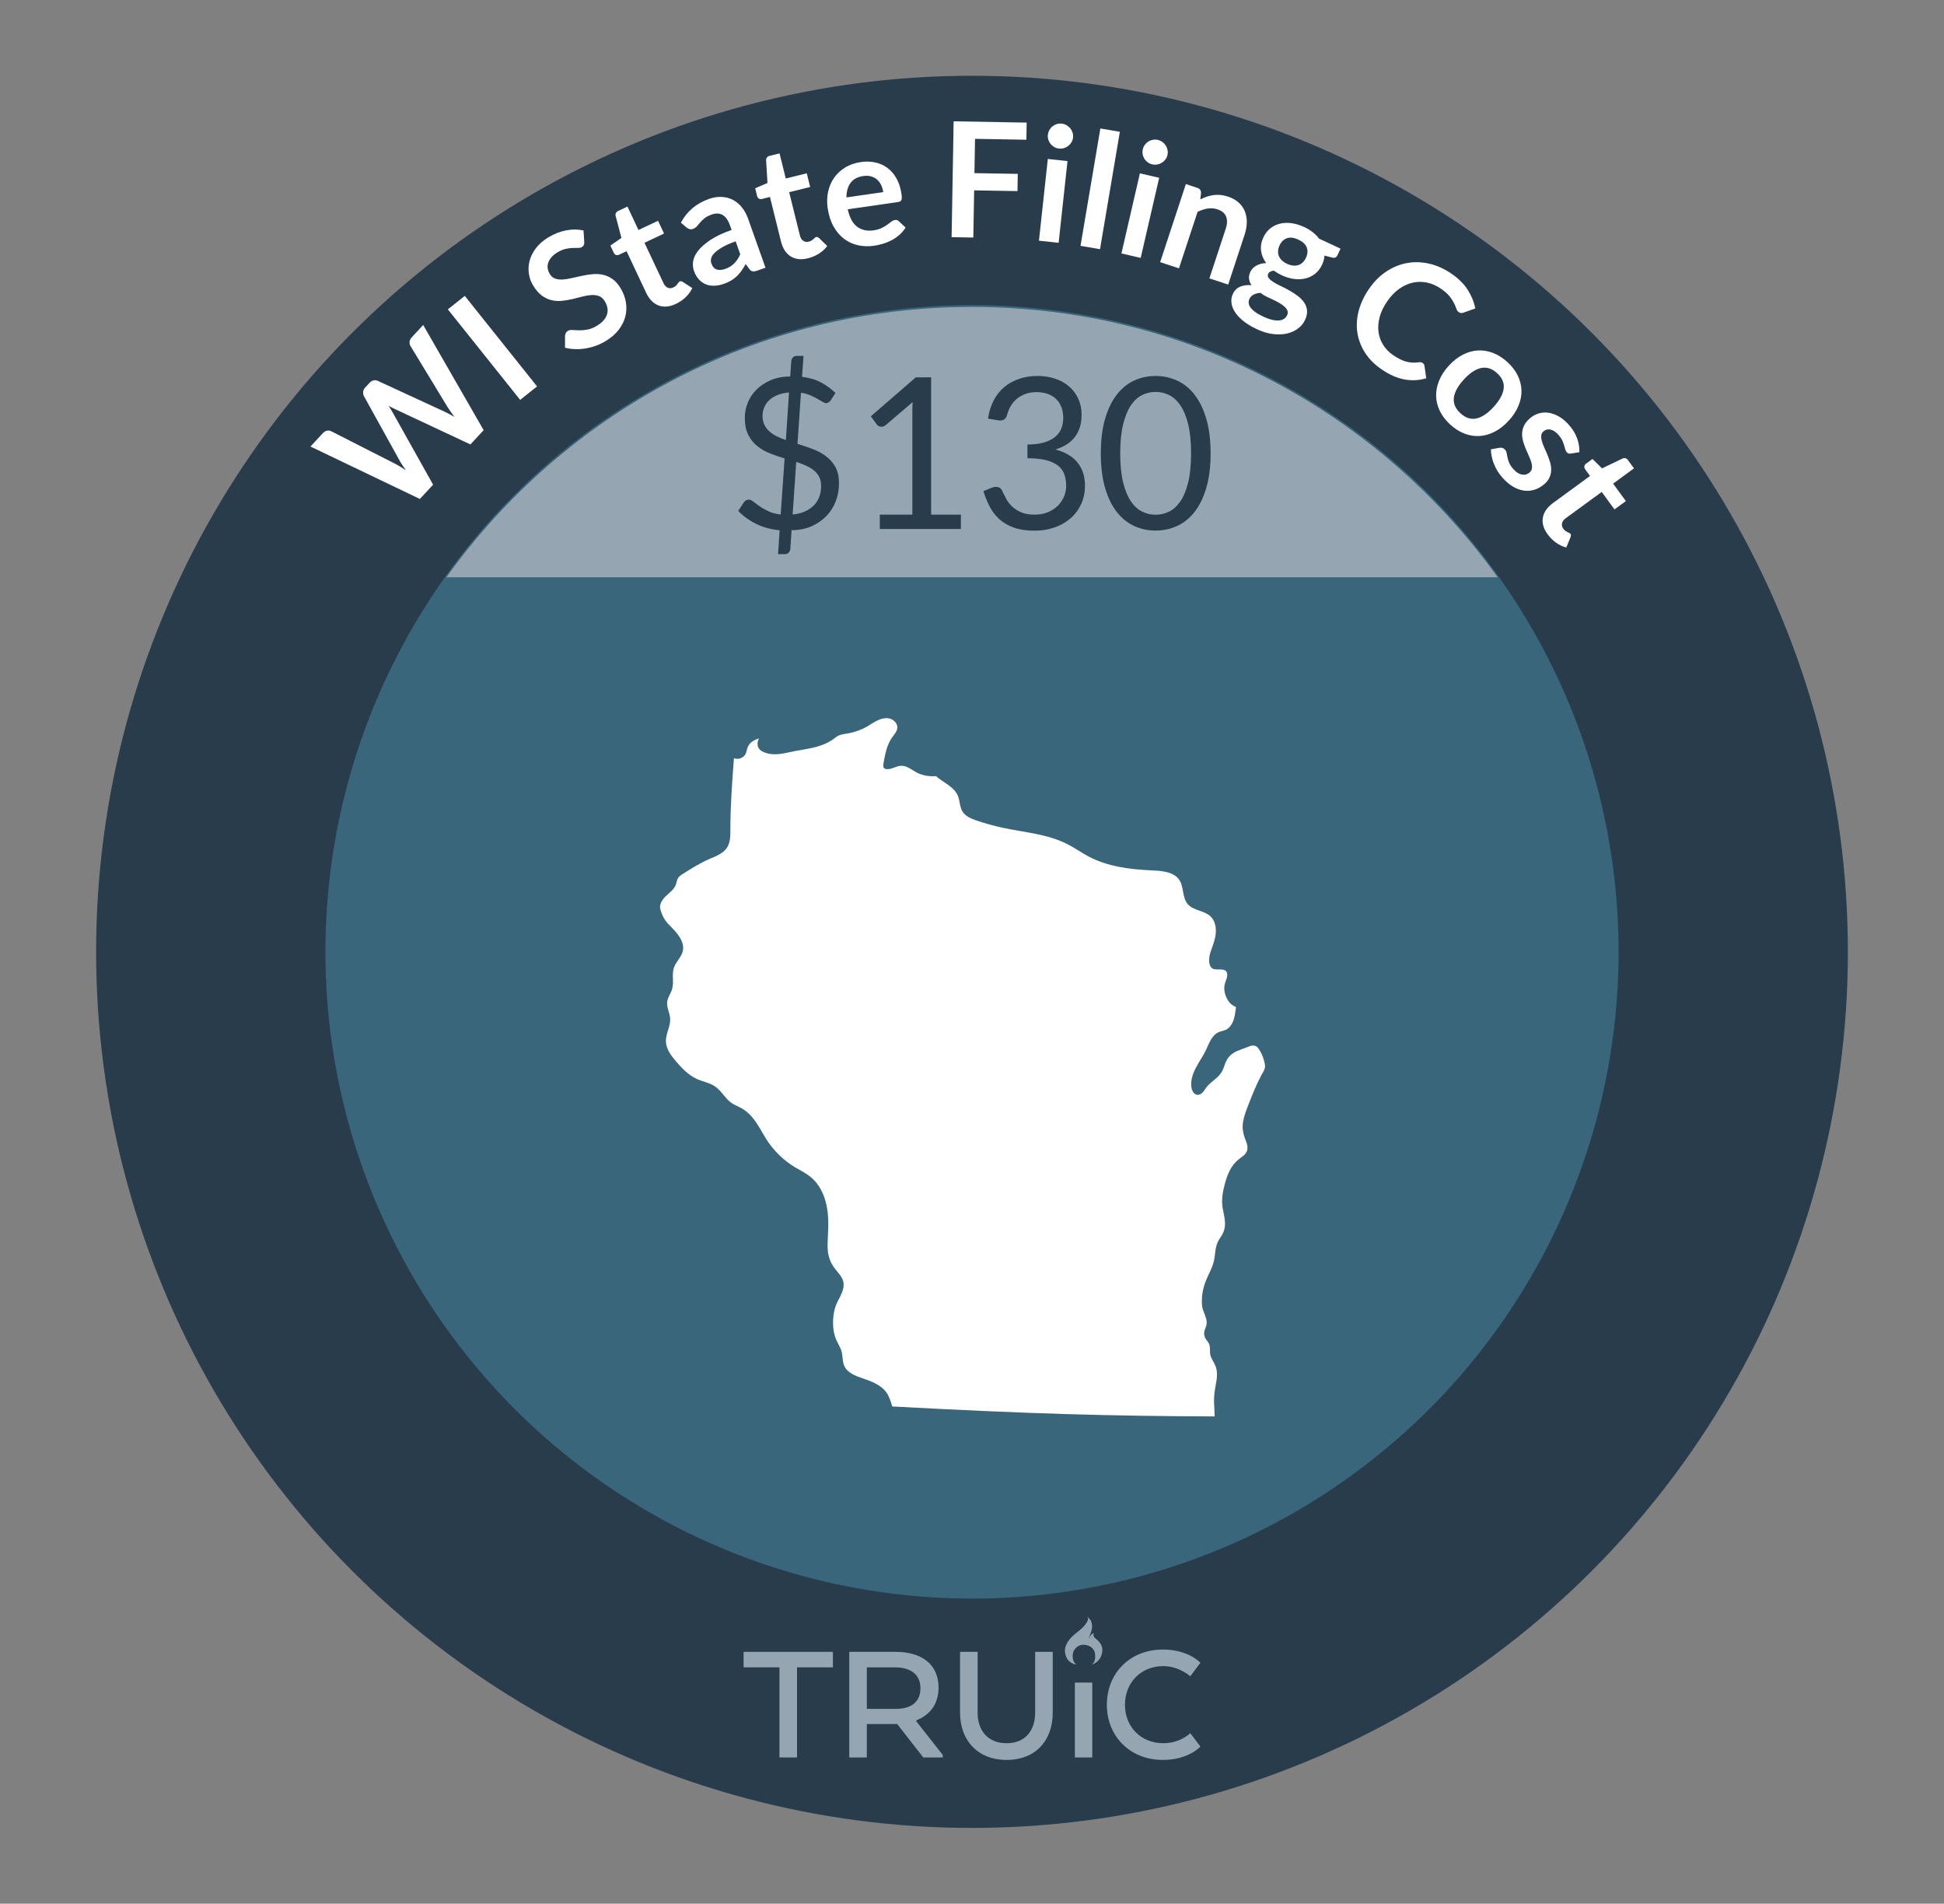 <?xml version="1.0" encoding="UTF-8"?>
<svg id="c" data-name="Wisconsin" xmlns="http://www.w3.org/2000/svg" viewBox="0 0 206.27 201.946">
  <rect x="0" y="0" width="206.27" height="201.946" fill="#808080" stroke="none"/>
  <defs>
    <style>
      .az {
        fill: #fff;
      }

      .ba {
        fill: #95a6b2;
      }

      .bb {
        fill: #283c4c;
      }

      .bc {
        fill: #39667a;
      }
    </style>
  </defs>
  <circle class="bb" cx="103.135" cy="100.973" r="92.936"/>
  <circle class="bc" cx="103.135" cy="100.973" r="68.606"/>
  <g>
    <path class="az" d="M32.945,47.367l1.307-1.408c.135-.146,.281-.235,.44-.271,.159-.032,.312-.013,.459,.062l6.813,3.466c.167,.087,.343,.187,.527,.3,.186,.113,.378,.236,.58,.369-.145-.195-.275-.385-.395-.569-.119-.184-.225-.358-.314-.528l-3.75-6.771c-.064-.122-.09-.269-.079-.438,.012-.172,.083-.328,.214-.469l.457-.492c.135-.146,.281-.234,.438-.267,.157-.031,.312-.013,.462,.058l7.021,3.242c.351,.156,.719,.352,1.104,.585-.135-.179-.263-.354-.383-.524-.121-.168-.23-.331-.328-.482l-3.969-6.534c-.077-.125-.106-.272-.088-.441,.017-.169,.091-.324,.222-.465l1.22-1.315,6.416,11.156-1.404,1.515-7.984-3.741c-.102-.048-.211-.103-.327-.16s-.238-.121-.365-.193c.081,.121,.154,.237,.221,.35,.066,.111,.128,.217,.183,.314l4.313,7.699-1.405,1.515-11.605-5.561Z"/>
    <path class="az" d="M56.986,40.99l-1.793,1.432-7.672-9.603,1.793-1.432,7.672,9.603Z"/>
    <path class="az" d="M61.994,25.661c.011,.139-.006,.251-.051,.337-.044,.087-.115,.158-.212,.218-.098,.058-.229,.085-.396,.082-.167-.002-.361,0-.581,.007-.221,.006-.464,.038-.73,.096s-.55,.176-.852,.356c-.272,.164-.49,.338-.652,.524s-.278,.38-.347,.58c-.068,.199-.088,.4-.059,.605,.03,.202,.103,.401,.22,.596,.148,.248,.341,.414,.579,.495,.237,.082,.506,.113,.804,.094,.298-.021,.621-.072,.968-.155,.348-.082,.704-.162,1.07-.239s.737-.135,1.111-.171c.375-.036,.74-.017,1.096,.057,.354,.076,.693,.226,1.015,.448,.323,.223,.615,.553,.877,.99,.286,.477,.472,.971,.558,1.485,.086,.513,.065,1.017-.063,1.515-.128,.496-.365,.968-.712,1.416-.346,.449-.81,.847-1.394,1.197-.335,.201-.685,.366-1.05,.496-.365,.129-.733,.223-1.105,.28s-.738,.08-1.101,.064c-.362-.013-.707-.064-1.037-.15l.005-1.281c.013-.101,.043-.196,.09-.287,.049-.093,.118-.165,.211-.221,.121-.073,.282-.101,.483-.087,.2,.016,.434,.027,.698,.033s.557-.019,.877-.075c.319-.056,.662-.193,1.025-.411,.56-.336,.913-.727,1.061-1.176,.147-.448,.072-.92-.225-1.416-.166-.276-.371-.462-.613-.554-.244-.092-.516-.129-.815-.112-.3,.02-.62,.074-.962,.166-.341,.092-.691,.181-1.051,.264s-.726,.144-1.1,.184c-.373,.038-.739,.017-1.099-.066-.36-.08-.707-.244-1.042-.489-.336-.245-.646-.608-.936-1.089-.23-.384-.378-.806-.443-1.261-.064-.457-.035-.913,.09-1.372,.125-.458,.351-.9,.676-1.326,.326-.427,.764-.805,1.312-1.134,.623-.373,1.255-.619,1.896-.74,.641-.12,1.251-.115,1.83,.014l.074,1.214Z"/>
    <path class="az" d="M71.716,32.237c-.682,.32-1.298,.375-1.85,.161-.552-.213-.987-.66-1.309-1.343l-2.073-4.407-.801,.377c-.102,.048-.206,.057-.312,.024-.105-.031-.19-.114-.253-.247l-.354-.754,1.171-.805-.613-2.342c-.027-.112-.018-.215,.031-.307,.047-.09,.127-.162,.24-.217l.984-.462,1.169,2.483,2.076-.977,.638,1.354-2.077,.977,2.013,4.277c.115,.245,.268,.409,.455,.489,.188,.081,.385,.073,.591-.023,.117-.056,.209-.116,.275-.182s.122-.128,.167-.187c.043-.058,.082-.112,.115-.162s.072-.085,.119-.108c.056-.026,.109-.033,.158-.021,.049,.011,.107,.035,.175,.072l1.003,.655c-.168,.36-.404,.685-.707,.972-.304,.286-.647,.521-1.032,.701Z"/>
    <path class="az" d="M81.225,28.399l-.889,.315c-.188,.066-.345,.091-.472,.073-.126-.02-.247-.104-.36-.255l-.385-.522c-.142,.261-.287,.496-.438,.71-.149,.212-.314,.404-.494,.577-.18,.172-.381,.324-.604,.457-.224,.134-.482,.252-.775,.356-.348,.124-.685,.19-1.012,.201-.326,.011-.629-.04-.906-.152s-.525-.287-.741-.524c-.217-.236-.39-.54-.521-.91-.11-.311-.138-.646-.083-1.007,.056-.36,.229-.73,.522-1.108,.292-.379,.726-.761,1.298-1.145,.573-.385,1.327-.743,2.262-1.074l-.172-.484c-.197-.555-.459-.924-.786-1.107s-.712-.197-1.155-.04c-.32,.114-.574,.247-.761,.396-.187,.15-.343,.301-.468,.45-.124,.15-.239,.285-.347,.408-.106,.121-.24,.212-.399,.269-.135,.048-.262,.054-.383,.019-.12-.035-.229-.094-.322-.175l-.586-.504c.638-1.201,1.624-2.039,2.959-2.513,.48-.171,.938-.244,1.37-.221,.433,.024,.829,.13,1.19,.316,.361,.188,.679,.453,.953,.794,.275,.342,.495,.743,.66,1.208l1.844,5.191Zm-4.283,.132c.203-.072,.383-.157,.541-.254,.158-.098,.3-.21,.426-.339,.126-.127,.241-.27,.344-.428,.104-.157,.201-.336,.293-.534l-.489-1.376c-.577,.206-1.046,.412-1.406,.623-.361,.21-.64,.412-.835,.609-.195,.196-.314,.388-.359,.572-.046,.187-.037,.367,.026,.545,.124,.35,.315,.563,.575,.642,.259,.077,.553,.057,.885-.061Z"/>
    <path class="az" d="M85.737,27.398c-.731,.182-1.347,.114-1.846-.203s-.84-.841-1.021-1.572l-1.173-4.728-.857,.214c-.11,.026-.215,.015-.312-.037-.097-.053-.163-.149-.199-.292l-.2-.809,1.306-.561-.145-2.417c-.005-.115,.025-.213,.09-.293,.064-.081,.157-.136,.278-.166l1.056-.262,.662,2.664,2.227-.553,.361,1.452-2.229,.553,1.139,4.587c.066,.264,.184,.454,.352,.569,.17,.116,.363,.147,.584,.093,.126-.032,.229-.073,.307-.125s.144-.102,.199-.15c.055-.048,.104-.094,.145-.136,.042-.043,.088-.07,.138-.083,.061-.015,.114-.013,.159,.009,.046,.021,.099,.056,.158,.105l.855,.838c-.234,.321-.529,.593-.884,.814-.353,.223-.736,.385-1.148,.487Z"/>
    <path class="az" d="M91.349,17.191c.544-.079,1.058-.064,1.539,.044,.482,.107,.913,.305,1.292,.591s.697,.657,.951,1.116c.256,.457,.428,.998,.518,1.621,.023,.158,.035,.288,.035,.395,.002,.105-.012,.19-.039,.254-.029,.065-.072,.114-.13,.148s-.135,.058-.229,.071l-5.334,.771c.189,.878,.521,1.493,.996,1.85,.476,.354,1.056,.481,1.74,.384,.336-.049,.62-.13,.854-.245,.232-.112,.434-.23,.602-.353,.168-.121,.316-.231,.441-.33,.127-.098,.254-.156,.383-.175,.084-.013,.16-.006,.227,.019s.126,.065,.18,.12l.715,.669c-.191,.303-.416,.566-.676,.79s-.537,.412-.833,.566c-.295,.154-.601,.277-.917,.369s-.625,.159-.928,.203c-.601,.086-1.173,.066-1.717-.058-.545-.124-1.037-.354-1.475-.688s-.807-.773-1.109-1.316c-.302-.544-.507-1.195-.617-1.951-.084-.59-.069-1.157,.047-1.703,.115-.547,.324-1.038,.625-1.473,.3-.436,.69-.803,1.172-1.101,.48-.3,1.043-.495,1.688-.588Zm.257,1.482c-.605,.087-1.055,.327-1.348,.719s-.441,.908-.445,1.55l3.903-.563c-.039-.27-.112-.518-.22-.745-.107-.229-.25-.421-.427-.578-.178-.158-.389-.271-.634-.343-.244-.07-.521-.083-.83-.039Z"/>
    <path class="az" d="M108.936,13.005l-.032,1.818-5.447-.095-.063,3.637,4.598,.081-.032,1.827-4.597-.08-.088,5.006-2.304-.04,.215-12.29,7.751,.136Z"/>
    <path class="az" d="M113.268,17.089l-.941,8.67-2.088-.226,.941-8.671,2.088,.227Zm.586-2.492c-.02,.181-.074,.346-.164,.496-.091,.148-.203,.276-.337,.381-.134,.105-.286,.186-.458,.237-.17,.053-.349,.069-.535,.049-.18-.02-.347-.073-.5-.161-.152-.088-.281-.197-.387-.328s-.185-.28-.238-.445-.07-.338-.051-.519c.021-.186,.074-.356,.162-.512,.089-.156,.198-.287,.329-.393,.132-.105,.281-.185,.45-.237,.168-.053,.342-.069,.521-.05,.187,.021,.357,.074,.514,.161,.154,.09,.287,.199,.395,.33,.109,.132,.19,.283,.246,.454s.073,.351,.053,.536Z"/>
    <path class="az" d="M118.824,13.98l-2.106,12.453-2.07-.351,2.107-12.454,2.069,.352Z"/>
    <path class="az" d="M122.996,18.861l-1.961,8.498-2.045-.472,1.959-8.498,2.047,.472Zm.877-2.405c-.041,.177-.115,.334-.223,.472-.106,.138-.233,.251-.379,.34-.146,.088-.307,.149-.482,.182-.176,.031-.355,.026-.537-.016-.177-.041-.336-.114-.478-.219-.141-.106-.257-.229-.345-.373-.09-.142-.151-.299-.185-.47-.034-.17-.03-.344,.011-.521,.042-.182,.116-.345,.222-.489,.106-.145,.23-.261,.374-.351,.143-.09,.301-.149,.474-.183,.173-.032,.349-.029,.524,.013,.183,.041,.346,.116,.49,.222s.262,.23,.354,.374c.093,.143,.156,.303,.191,.479,.034,.177,.03,.357-.012,.539Z"/>
    <path class="az" d="M123.099,27.811l2.729-8.283,1.22,.401c.259,.085,.388,.263,.389,.531l-.079,.699c.225-.117,.452-.216,.684-.295,.231-.078,.468-.134,.709-.168,.24-.033,.488-.039,.743-.016,.255,.025,.521,.084,.802,.176,.452,.148,.828,.357,1.127,.627,.299,.268,.52,.58,.663,.934,.144,.355,.212,.744,.206,1.169s-.085,.867-.238,1.331l-1.736,5.271-1.994-.657,1.737-5.271c.166-.505,.179-.936,.036-1.29-.144-.354-.449-.608-.917-.764-.345-.113-.692-.142-1.046-.084-.354,.056-.708,.175-1.065,.354l-1.974,5.99-1.995-.656Z"/>
    <path class="az" d="M138.383,24.084c.339,.157,.641,.34,.907,.548,.265,.209,.49,.437,.675,.685l2.273,1.059-.33,.709c-.055,.119-.129,.196-.222,.233-.093,.039-.22,.036-.38-.008l-.771-.199c-.011,.157-.036,.317-.077,.48-.042,.162-.101,.325-.178,.489-.182,.391-.424,.707-.728,.95s-.645,.411-1.022,.504c-.377,.094-.783,.113-1.217,.058s-.871-.186-1.313-.391c-.298-.139-.575-.303-.831-.49-.316,.035-.519,.146-.604,.332-.075,.161-.057,.312,.055,.456,.111,.143,.28,.285,.504,.428,.225,.142,.488,.283,.792,.425,.303,.141,.607,.299,.914,.473,.307,.175,.596,.364,.869,.569s.497,.434,.671,.684,.278,.529,.313,.838c.035,.308-.035,.649-.21,1.025-.163,.351-.408,.651-.733,.9s-.711,.427-1.158,.534c-.445,.105-.941,.127-1.488,.064-.545-.063-1.121-.235-1.728-.518-.601-.28-1.095-.58-1.483-.901-.388-.321-.682-.646-.883-.973-.201-.329-.314-.651-.34-.971-.027-.318,.022-.613,.148-.886,.172-.37,.43-.629,.773-.775s.75-.2,1.221-.163c-.146-.199-.235-.416-.27-.651-.035-.234,.015-.496,.148-.782,.055-.119,.133-.231,.232-.339,.1-.105,.221-.201,.362-.285,.143-.084,.304-.15,.483-.202,.18-.051,.377-.078,.593-.085-.3-.403-.481-.836-.542-1.303-.062-.466,.02-.939,.245-1.424,.181-.39,.425-.706,.728-.949,.304-.243,.648-.411,1.031-.505,.385-.094,.795-.109,1.233-.05,.437,.061,.882,.196,1.335,.406Zm-1.811,9.35c.073-.157,.087-.309,.041-.45-.047-.144-.137-.279-.27-.408-.134-.13-.302-.257-.502-.382-.201-.126-.422-.244-.66-.354-.238-.112-.486-.228-.74-.346s-.486-.261-.696-.426c-.271,.018-.51,.076-.716,.177s-.358,.257-.456,.467c-.065,.14-.091,.285-.077,.438,.013,.153,.075,.309,.186,.467,.111,.157,.276,.316,.494,.478,.219,.161,.504,.323,.854,.486,.354,.165,.672,.278,.955,.345,.283,.062,.529,.086,.742,.067,.211-.02,.388-.079,.526-.176,.14-.099,.246-.226,.319-.383Zm-.005-5.451c.236,.11,.457,.175,.661,.191,.205,.017,.391-.004,.56-.063,.168-.059,.319-.155,.452-.286,.133-.133,.244-.293,.332-.483,.182-.39,.209-.754,.082-1.092s-.425-.614-.893-.832-.871-.268-1.211-.147c-.341,.121-.602,.376-.783,.767-.086,.186-.137,.37-.151,.558-.016,.187,.008,.364,.069,.533,.062,.17,.167,.328,.314,.475s.336,.273,.567,.381Z"/>
    <path class="az" d="M150.963,38.512c.103,.07,.163,.172,.184,.302l.186,1.316c-.762,.225-1.535,.265-2.321,.121s-1.599-.505-2.438-1.085c-.751-.519-1.337-1.113-1.759-1.783s-.687-1.381-.795-2.13c-.108-.751-.057-1.521,.154-2.311,.213-.792,.578-1.562,1.097-2.312,.525-.76,1.132-1.368,1.82-1.825,.688-.459,1.419-.759,2.191-.898,.772-.143,1.564-.119,2.377,.066,.812,.186,1.603,.544,2.371,1.075,.751,.52,1.324,1.093,1.72,1.722,.396,.628,.657,1.278,.784,1.952l-1.233,.439c-.076,.03-.157,.046-.244,.047-.088,.002-.183-.033-.285-.103-.107-.075-.188-.192-.242-.354-.053-.161-.133-.351-.238-.568-.104-.217-.26-.459-.465-.724-.205-.266-.511-.539-.916-.819-.476-.329-.971-.548-1.482-.659-.514-.108-1.02-.11-1.519,0-.499,.109-.981,.329-1.447,.658-.466,.33-.888,.77-1.269,1.32-.393,.568-.662,1.129-.807,1.684-.146,.555-.186,1.078-.12,1.571s.229,.947,.491,1.366,.607,.776,1.036,1.073c.257,.177,.498,.323,.726,.438,.227,.115,.448,.203,.664,.264,.217,.06,.437,.096,.658,.108,.223,.014,.459,.002,.71-.031,.075-.01,.147-.01,.216,0,.069,.01,.135,.035,.195,.078Z"/>
    <path class="az" d="M159.941,38.405c.481,.439,.847,.915,1.098,1.427,.248,.513,.383,1.037,.398,1.573,.016,.538-.088,1.08-.312,1.627-.224,.548-.567,1.075-1.029,1.581-.467,.511-.962,.902-1.487,1.175s-1.058,.427-1.598,.463c-.539,.037-1.076-.047-1.608-.248-.532-.203-1.04-.523-1.521-.964-.481-.438-.848-.916-1.1-1.431-.252-.513-.386-1.041-.4-1.585-.015-.542,.09-1.088,.312-1.638s.565-1.079,1.032-1.591c.462-.506,.957-.895,1.484-1.165,.526-.271,1.06-.422,1.598-.452s1.074,.058,1.609,.262c.534,.204,1.042,.526,1.523,.966Zm-4.97,5.441c.536,.489,1.097,.672,1.683,.547s1.196-.535,1.83-1.229c.635-.694,.989-1.341,1.064-1.94s-.155-1.144-.69-1.632c-.544-.497-1.113-.681-1.707-.552s-1.206,.539-1.837,1.23c-.63,.688-.98,1.334-1.052,1.933-.071,.6,.165,1.146,.709,1.644Z"/>
    <path class="az" d="M166.695,48.114c-.105,.017-.193,.015-.262-.008-.068-.023-.135-.07-.199-.143-.066-.077-.117-.178-.151-.302-.034-.126-.075-.269-.123-.43-.048-.163-.114-.335-.2-.521-.087-.184-.219-.375-.395-.575-.272-.312-.554-.498-.843-.561-.288-.063-.54-.002-.753,.186-.141,.124-.219,.273-.233,.448-.016,.177,.007,.371,.067,.587,.061,.215,.146,.442,.256,.685,.111,.241,.221,.493,.328,.753s.202,.524,.283,.792c.08,.269,.121,.537,.119,.807,0,.268-.055,.53-.162,.787-.107,.256-.293,.5-.557,.731-.314,.276-.656,.475-1.023,.594-.366,.118-.744,.152-1.133,.102-.388-.051-.779-.192-1.174-.423-.395-.231-.777-.557-1.146-.979-.199-.225-.373-.463-.521-.714-.148-.25-.273-.506-.375-.768-.101-.262-.177-.52-.227-.774-.05-.254-.074-.495-.071-.724l.92-.163c.113-.018,.219-.011,.312,.021,.094,.03,.185,.094,.271,.192,.086,.097,.14,.213,.161,.35,.021,.136,.051,.289,.088,.461,.037,.171,.096,.357,.177,.562,.081,.203,.227,.425,.437,.663,.164,.188,.327,.329,.49,.424,.162,.095,.318,.153,.467,.177,.149,.023,.289,.015,.421-.029,.132-.043,.248-.11,.351-.199,.152-.136,.238-.291,.256-.469s-.004-.374-.064-.589-.146-.444-.26-.688c-.112-.245-.224-.498-.332-.761-.11-.261-.204-.529-.283-.803-.078-.274-.113-.55-.106-.823,.008-.275,.074-.548,.198-.818,.123-.271,.33-.534,.619-.788,.27-.236,.571-.407,.908-.514,.335-.107,.685-.137,1.047-.088,.362,.046,.733,.177,1.113,.39,.379,.214,.747,.522,1.102,.928,.397,.45,.684,.927,.859,1.429,.177,.501,.252,.981,.227,1.442l-.883,.142Z"/>
    <path class="az" d="M164.219,56.688c-.445-.607-.615-1.202-.511-1.784s.462-1.095,1.07-1.54l3.933-2.873-.521-.714c-.066-.092-.094-.192-.084-.302,.012-.11,.076-.208,.195-.295l.673-.492,1.013,.997,2.183-1.047c.104-.048,.206-.058,.306-.028,.099,.029,.185,.095,.258,.195l.642,.879-2.216,1.619,1.354,1.854-1.208,.883-1.354-1.854-3.816,2.788c-.219,.16-.351,.34-.394,.541-.044,.199,.002,.391,.136,.573,.077,.105,.154,.185,.23,.237,.077,.052,.148,.096,.215,.128,.065,.032,.126,.061,.182,.082,.055,.024,.098,.056,.128,.097,.036,.05,.054,.101,.053,.151-.003,.05-.015,.112-.038,.186l-.453,1.11c-.387-.098-.749-.267-1.088-.511-.34-.244-.635-.537-.885-.881Z"/>
  </g>
  <path class="ba" d="M158.912,61.24c-12.448-17.36-32.784-28.682-55.777-28.682s-43.328,11.322-55.776,28.682h111.553Z"/>
  <g>
    <path class="bb" d="M82.724,56.25c-.904-.082-1.728-.304-2.471-.666s-1.383-.823-1.921-1.384l.594-.919c.052-.082,.127-.148,.224-.201,.098-.053,.198-.078,.303-.078,.142,0,.303,.07,.481,.213,.18,.142,.399,.304,.661,.487,.262,.183,.573,.36,.936,.531,.362,.173,.797,.288,1.306,.348l.414-5.948c-.522-.157-1.036-.335-1.54-.534-.504-.198-.956-.456-1.355-.774-.4-.318-.721-.719-.964-1.202-.243-.482-.364-1.088-.364-1.813,0-.547,.106-1.08,.319-1.601s.522-.983,.93-1.388,.909-.735,1.507-.994c.598-.258,1.285-.387,2.062-.387l.112-1.636c.015-.142,.07-.27,.168-.381,.097-.112,.228-.168,.392-.168h.74l-.157,2.218c.784,.097,1.46,.299,2.027,.604,.567,.307,1.076,.677,1.523,1.109l-.481,.739c-.149,.225-.321,.336-.516,.336-.104,0-.233-.046-.386-.14-.153-.093-.338-.201-.555-.325-.217-.123-.467-.246-.751-.369-.283-.123-.608-.211-.975-.264l-.369,5.423c.537,.164,1.067,.345,1.591,.539,.522,.195,.993,.446,1.411,.754,.418,.307,.756,.691,1.014,1.152s.387,1.036,.387,1.726c0,.675-.112,1.309-.336,1.9-.225,.593-.551,1.113-.98,1.563-.43,.449-.956,.814-1.579,1.096-.624,.281-1.336,.422-2.135,.422l-.134,2.005c-.016,.143-.073,.268-.174,.376-.101,.107-.229,.162-.387,.162h-.739l.168-2.532Zm-1.814-12.132c0,.358,.062,.67,.19,.935,.126,.266,.302,.499,.526,.7,.224,.202,.485,.378,.784,.527s.623,.283,.975,.403l.336-5.053c-.485,.045-.906,.142-1.261,.291s-.646,.336-.873,.561c-.229,.224-.398,.476-.51,.756-.112,.28-.168,.573-.168,.88Zm6.217,7.438c0-.374-.068-.694-.207-.964-.139-.269-.327-.5-.565-.694-.239-.194-.52-.362-.841-.504s-.664-.272-1.03-.393l-.381,5.579c.485-.045,.917-.151,1.294-.319s.694-.383,.952-.644c.258-.262,.452-.566,.583-.913,.13-.348,.195-.73,.195-1.148Z"/>
    <path class="bb" d="M93.354,54.593h3.451v-10.945c0-.329,.011-.661,.033-.997l-2.868,2.453c-.074,.06-.149,.103-.224,.129-.075,.026-.146,.039-.213,.039-.112,0-.213-.024-.303-.072-.09-.049-.156-.106-.201-.174l-.628-.863,4.772-4.134h1.625v14.564h3.159v1.523h-8.604v-1.523Z"/>
    <path class="bb" d="M110.08,39.883c.68,0,1.308,.098,1.883,.291,.575,.194,1.069,.471,1.484,.829,.414,.358,.737,.792,.969,1.3s.348,1.072,.348,1.691c0,.509-.065,.962-.196,1.361s-.317,.751-.561,1.053c-.242,.303-.536,.559-.879,.768-.344,.21-.729,.378-1.154,.505,1.046,.276,1.832,.739,2.358,1.389s.79,1.464,.79,2.442c0,.739-.141,1.404-.42,1.994-.28,.59-.663,1.092-1.148,1.507-.486,.414-1.052,.731-1.697,.952-.646,.22-1.339,.33-2.078,.33-.852,0-1.58-.106-2.185-.319-.605-.213-1.117-.506-1.535-.879-.418-.374-.762-.816-1.03-1.328-.27-.511-.497-1.065-.684-1.663l.852-.358c.156-.067,.313-.101,.471-.101,.149,0,.281,.031,.397,.095,.115,.063,.203,.162,.263,.297,.016,.03,.03,.062,.045,.096,.016,.033,.03,.068,.045,.106,.104,.216,.231,.461,.381,.733s.352,.528,.605,.768,.569,.44,.946,.604c.377,.165,.846,.247,1.406,.247s1.051-.092,1.473-.274c.422-.184,.773-.421,1.054-.712,.279-.291,.49-.616,.633-.975,.142-.358,.213-.713,.213-1.064,0-.433-.059-.829-.174-1.188-.116-.358-.325-.668-.627-.93-.303-.262-.722-.467-1.255-.616-.534-.149-1.22-.224-2.056-.224v-1.457c.679,0,1.26-.07,1.742-.213,.481-.142,.875-.336,1.182-.582,.306-.247,.528-.542,.666-.885,.139-.344,.208-.725,.208-1.144,0-.463-.073-.866-.219-1.209-.146-.344-.346-.628-.6-.852-.254-.225-.555-.393-.901-.505-.348-.111-.723-.168-1.126-.168s-.777,.061-1.12,.18c-.344,.119-.648,.285-.913,.498-.266,.212-.487,.466-.667,.761-.179,.295-.313,.614-.403,.957-.06,.216-.149,.373-.269,.47-.12,.097-.273,.146-.46,.146-.037,0-.076-.002-.117-.005-.041-.004-.088-.01-.14-.018l-1.042-.176c.104-.732,.306-1.38,.604-1.944,.299-.563,.678-1.036,1.138-1.417,.459-.381,.985-.67,1.579-.868,.594-.197,1.234-.297,1.921-.297Z"/>
    <path class="bb" d="M128.453,48.095c0,1.404-.151,2.62-.454,3.646-.302,1.027-.715,1.877-1.237,2.549-.523,.672-1.142,1.173-1.854,1.501-.713,.329-1.477,.493-2.291,.493-.821,0-1.585-.164-2.291-.493-.706-.328-1.32-.829-1.843-1.501s-.934-1.521-1.232-2.549c-.299-1.026-.448-2.242-.448-3.646s.149-2.621,.448-3.652c.299-1.03,.71-1.884,1.232-2.56s1.137-1.178,1.843-1.507c.706-.328,1.47-.493,2.291-.493,.814,0,1.578,.165,2.291,.493,.713,.329,1.331,.831,1.854,1.507,.522,.676,.936,1.529,1.237,2.56,.303,1.031,.454,2.248,.454,3.652Zm-2.072,0c0-1.225-.104-2.254-.309-3.086-.205-.833-.481-1.503-.829-2.012-.347-.508-.749-.871-1.204-1.092-.456-.221-.93-.331-1.423-.331s-.967,.11-1.423,.331c-.455,.221-.855,.584-1.198,1.092-.344,.509-.618,1.179-.823,2.012-.206,.832-.309,1.861-.309,3.086s.103,2.252,.309,3.081c.205,.829,.479,1.497,.823,2.005,.343,.508,.743,.872,1.198,1.093,.456,.22,.93,.33,1.423,.33s.967-.11,1.423-.33c.455-.221,.857-.585,1.204-1.093,.348-.508,.624-1.176,.829-2.005s.309-1.856,.309-3.081Z"/>
  </g>
  <g>
    <path class="ba" d="M114.216,176.572s-.726-.037-1.061-.763-.065-1.285,.084-1.545,.456-.633,.735-.847,.851-.71,.881-.742c.028-.03,.374-.386,.488-.617,.096-.195,.158-.335,.065-.484-.027-.044-.054-.074-.007-.039,.043,.032,.19,.162,.257,.259,.074,.107,.178,.228,.216,.656s-.233,1.005-.233,1.005c0,0-.065,.157-.073,.254-.005,.062,.007,.103,.034,.165,.005,.011-.01-.1,0-.159,.015-.079,.038-.14,.14-.261,.018-.022,.054-.055,.082-.076,.159-.119,.238-.132,.25-.138,.015-.007-.003,.014-.003,.014,0,0-.105,.137-.017,.343,.043,.099,.125,.166,.302,.315s.415,.404,.493,.586c.1,.233,.176,.528,.056,.977-.156,.586-.586,.968-1.071,1.098,0,0,.168-.13,.214-.205,0,0,.074-.112,.121-.27s.037-.501,.019-.68c-.019-.177-.205-.838-1.089-.931s-1.201,.717-1.201,.717c0,0-.14,.298-.056,.763s.372,.605,.372,.605Z"/>
    <path class="ba" d="M78.9,175.23h9.476v1.643h-3.806v9.561h-1.865v-9.561h-3.805v-1.643Z"/>
    <path class="ba" d="M90.109,175.23h4.899c2.845,0,4.578,1.363,4.578,3.791,0,1.756-.923,2.913-2.355,3.474v.112l2.807,3.567v.261h-2.072l-2.769-3.548h-3.221v3.548h-1.866v-11.204Zm4.842,1.643h-2.976v4.407h3.089c1.564,0,2.6-.691,2.6-2.185,0-1.475-1.055-2.222-2.713-2.222Z"/>
    <path class="ba" d="M101.867,181.692v-6.462h1.865v6.462c0,1.81,1.018,3.23,3.071,3.23s3.033-1.419,3.033-3.23v-6.462h1.865v6.462c0,2.913-1.789,5.005-4.898,5.005-3.071,0-4.936-2.092-4.936-5.005Z"/>
    <rect class="ba" x="114.051" y="178.491" width="1.846" height="7.943"/>
    <path class="ba" d="M127.371,185.276s-1.262,1.42-3.975,1.42c-3.599,0-5.953-2.615-5.953-5.846,0-3.267,2.354-5.863,5.953-5.863,2.713,0,3.975,1.4,3.975,1.4l-1.074,1.438s-1.186-1.082-2.864-1.082c-2.411,0-4.069,1.792-4.069,4.108,0,2.297,1.658,4.071,4.069,4.071,1.809,0,2.864-1.064,2.864-1.064l1.074,1.418Z"/>
  </g>
  <path class="az" d="M87.853,132.823c-.081-.565-.033-1.138-.006-1.714,.066-1.128,.076-2.277-.175-3.378-.251-1.102-.784-2.167-1.664-2.879-.503-.412-1.09-.69-1.643-1.022-1.235-.74-2.291-1.776-3.059-2.992-.767-1.223-1.318-2.546-2.653-3.288-.339-.19-.711-.325-1.033-.542-.669-.464-1.048-1.271-1.724-1.743-.575-.398-1.3-.51-1.936-.8-.896-.4-1.603-1.139-2.245-1.886-.519-.614-1.044-1.314-1.059-2.122-.014-.822,.502-1.586,.453-2.404-.04-.618-.405-1.202-.311-1.814,.065-.458,.373-.835,.508-1.279,.235-.741-.049-1.568,.201-2.307,.21-.622,.776-1.096,.938-1.737,.226-.935-.475-1.816-1.152-2.495-.684-.68-.949-1.041-1.225-1.959-.143-.513,.2-1.037,.584-1.4,.392-.369,.852-.696,1.05-1.191,.104-.261,.118-.56,.283-.786,.115-.153,.282-.258,.442-.364,.912-.576,1.839-1.158,2.829-1.591,.693-.304,1.468-.572,1.886-1.21,.353-.551,.357-1.257,.355-1.914,0-2.526,.187-5.056,.379-7.579,.445,.193,1.03-.022,1.243-.458,.116-.246,.129-.53,.246-.776,.174-.397,.576-.644,.976-.798,.067-.029,.133-.051,.207-.073-.016,.013-.016,.02-.025,.033-.166,.319-.206,.73-.007,1.034,.112,.175,.293,.292,.484,.382,.826,.386,1.789,.244,2.679,.044,1.81-.411,3.552-.422,4.985-1.59,.38-.313,.898-.356,1.377-.438,.69-.126,1.356-.369,1.967-.717,.386-.227,.747-.492,1.157-.674,.403-.182,.87-.287,1.292-.154,.43,.134,.79,.54,.754,.986-.037,.382-.322,.676-.545,.99-.577,.808-.762,1.832-.927,2.808-.029,.154-.046,.331,.057,.448,.058,.063,.141,.092,.225,.107,.54,.095,1.045-.328,1.589-.347,.609-.027,1.115,.428,1.658,.716,.625,.324,1.343,.436,2.047,.383,.769,.688,1.899,1.103,2.307,2.056,.24,.544,.198,1.204,.513,1.712,.316,.494,.9,.736,1.452,.932,.912,.309,1.844,.57,2.794,.776,2.329,.495,4.79,.661,6.911,1.757,.755,.387,1.45,.882,2.196,1.282,2.003,1.063,4.321,1.372,6.588,1.476,.966,.043,2.283,.084,2.962,.892,.622,.731,.347,1.953,.996,2.701,.604,.693,1.735,.659,2.403,1.287,.576,.541,.661,1.434,.509,2.204-.117,.545-.323,1.061-.502,1.586-.178,.511-.316,1.654,.382,1.814,.482,.111,1.367-.19,1.393,.584,.014,.372-.212,.715-.282,1.079-.118,.631,.095,1.308,.475,1.816,.176,.245,.446,.407,.739,.549-.034,.204-.061,.415-.088,.62-.102,.69-.339,1.445-.955,1.764-.262,.132-.559,.168-.827,.284-.351,.166-.617,.483-.814,.821s-.332,.71-.501,1.058c-.312,.648-.733,1.236-1.065,1.867s-.58,1.35-.491,2.058c.042,.375,.258,.803,.634,.832,.219,.021,.424-.109,.575-.266,.151-.164,.255-.354,.386-.527,.466-.612,1.227-.96,1.619-1.621,.237-.384,.317-.847,.527-1.248,.165-.305,.404-.568,.701-.76,.267-.181,.571-.295,.867-.402,.289-.108,.578-.223,.874-.33,.414-.153,.729-.08,.978,.294s.438,.784,.547,1.216c.063,.234,.148,.535,.097,.773-.056,.287-.262,.574-.401,.832-.543,1.04-.976,2.133-1.402,3.227-.202,.537-.41,1.074-.508,1.643-.129,.751,.01,1.378,.3,2.07,.138,.342,.23,.729,.097,1.073-.153,.406-.574,.63-.908,.905-.782,.631-1.176,1.614-1.433,2.581-.222,.828-.37,1.699-.231,2.547,.16,.936,.471,1.78,.019,2.7-.152,.314-.385,.591-.537,.912-.297,.635-.254,1.374-.419,2.058-.168,.712-.558,1.345-.83,2.026-.348,.873-.472,1.639-.426,2.578,.044,.732,.629,1.402,.481,2.123-.051,.238-.179,.454-.231,.699-.044,.231-.011,.484,.097,.695,.121,.226,.311,.401,.41,.632,.152,.35,.056,.755,.127,1.133,.087,.429,.388,.787,.549,1.195,.242,.601,.171,1.265,.054,1.882-.128,.659-.224,1.292-.204,1.972,.016,.501,.06,1.005,.062,1.505-10.951-.04-19.63-.269-34.206-1.057-.158-.508-.301-1.021-.596-1.449-.582-.848-1.631-1.22-2.605-1.557-.747-.25-1.579-.58-1.894-1.31-.205-.469-.147-.999-.277-1.497-.125-.476-.421-.89-.606-1.343-.392-.966-.382-2.256-.108-3.251,.245-.911,1.111-1.834,.894-2.833-.131-.562-.598-.978-.946-1.447-.335-.453-.569-.99-.664-1.556-.01-.044-.013-.087-.023-.131Z"/>
</svg>